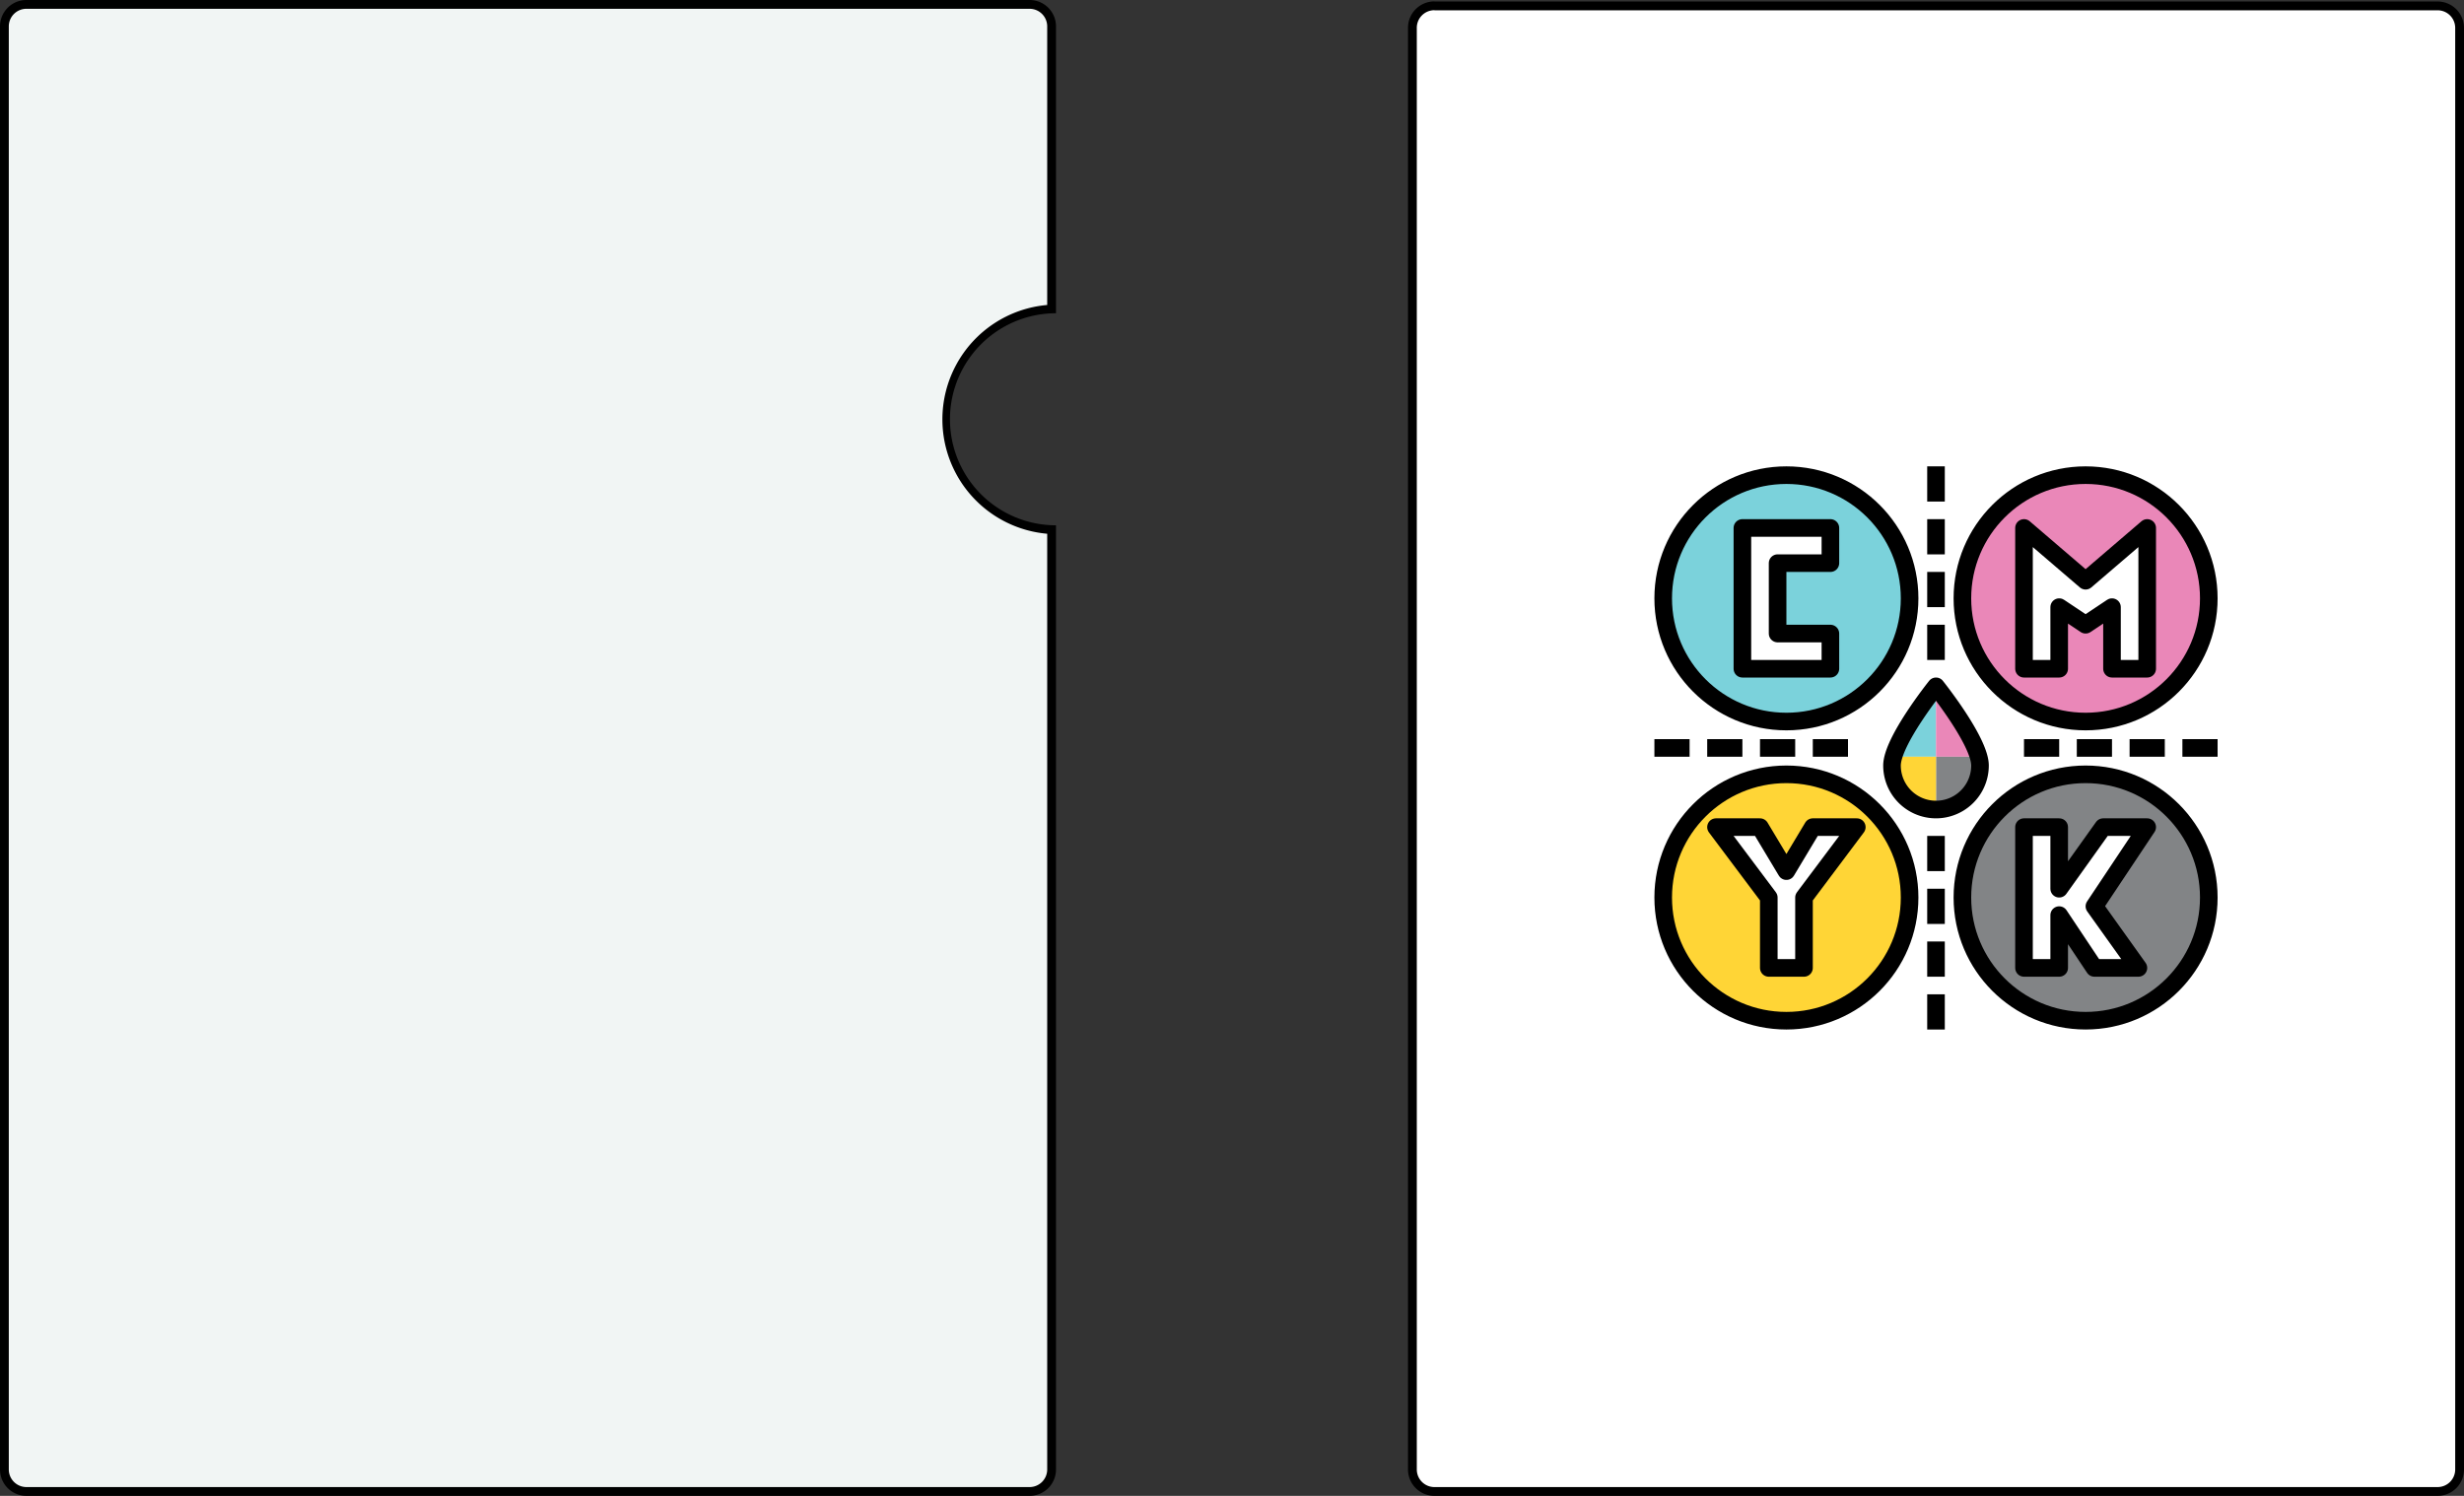 <svg xmlns="http://www.w3.org/2000/svg" width="280" height="170"><rect width="100%" height="100%" fill="#333333" stroke="none"/><path d="M117,169.5H3A2.51,2.51,0,0,1,.5,167V3A2.51,2.51,0,0,1,3,.5H117A2.51,2.51,0,0,1,119.5,3v32.1a12.55,12.55,0,0,0,0,25.08V167A2.51,2.51,0,0,1,117,169.5Z" fill="#f1f5f4"/><path d="M3,1A2,2,0,0,0,1,3V167a2,2,0,0,0,2,2H117a2,2,0,0,0,2-2V60.66a13.05,13.05,0,0,1,0-26V3a2,2,0,0,0-2-2H3M3,0H117a3,3,0,0,1,3,3V35.6a12.05,12.05,0,0,0,0,24.1V167a3,3,0,0,1-3,3H3a3,3,0,0,1-3-3V3A3,3,0,0,1,3,0Z"/><path d="M277,169.5H163a2.51,2.51,0,0,1-2.5-2.51V3.17A2.5,2.5,0,0,1,163,.66H277a2.5,2.5,0,0,1,2.5,2.51V167A2.51,2.51,0,0,1,277,169.5Z" fill="#fff"/><path d="M163,1.16a2,2,0,0,0-2,2V167a2,2,0,0,0,2,2H277a2,2,0,0,0,2-2V3.17a2,2,0,0,0-2-2H163m0-1H277a3,3,0,0,1,3,3V167a3,3,0,0,1-3,3H163a3,3,0,0,1-3-3V3.17A3,3,0,0,1,163,.16Z"/><path d="M220,78s-4,5-4.83,8H220Z" fill="#7bd2db"/><path d="M224.83,86C224,83,220,78,220,78v8Z" fill="#ea87b8"/><path d="M220,86v6a5,5,0,0,0,5-5,3.74,3.74,0,0,0-.17-1Z" fill="#828486"/><path d="M215.17,86a3.74,3.74,0,0,0-.17,1,5,5,0,0,0,5,5V86Z" fill="#ffd536"/><circle cx="203" cy="68" r="14" fill="#7bd2db" stroke="#000" stroke-linecap="round" stroke-linejoin="round" stroke-width="2"/><path d="M208,76H198V60h10v4h-6v8h6Z" fill="#fff" stroke="#000" stroke-linecap="round" stroke-linejoin="round" stroke-width="2"/><circle cx="237" cy="68" r="14" fill="#ea87b8" stroke="#000" stroke-linecap="round" stroke-linejoin="round" stroke-width="2"/><path d="M244,76V60l-7,6-7-6V76h4V69l3,2,3-2v7Z" fill="#fff" stroke="#000" stroke-linecap="round" stroke-linejoin="round" stroke-width="2"/><circle cx="203" cy="102" r="14" fill="#ffd536" stroke="#000" stroke-linecap="round" stroke-linejoin="round" stroke-width="2"/><path d="M205,110v-8l6-8h-5l-3,5-3-5h-5l6,8v8Z" fill="#fff" stroke="#000" stroke-linecap="round" stroke-linejoin="round" stroke-width="2"/><circle cx="237" cy="102" r="14" fill="#828486" stroke="#000" stroke-linecap="round" stroke-linejoin="round" stroke-width="2"/><path d="M238,103l6-9h-5l-5,7V94h-4v16h4v-6l4,6h5Z" fill="#fff" stroke="#000" stroke-linecap="round" stroke-linejoin="round" stroke-width="2"/><path d="M225,87a5,5,0,0,1-10,0c0-2.76,5-9,5-9S225,84.24,225,87Z" fill="none" stroke="#000" stroke-linecap="round" stroke-linejoin="round" stroke-width="2"/><path fill="none" stroke="#000" stroke-linejoin="round" stroke-width="2" d="M220 53 220 57"/><path fill="none" stroke="#000" stroke-linejoin="round" stroke-width="2" d="M220 59 220 63"/><path fill="none" stroke="#000" stroke-linejoin="round" stroke-width="2" d="M220 65 220 69"/><path fill="none" stroke="#000" stroke-linejoin="round" stroke-width="2" d="M220 71 220 75"/><path fill="none" stroke="#000" stroke-linejoin="round" stroke-width="2" d="M220 95 220 99"/><path fill="none" stroke="#000" stroke-linejoin="round" stroke-width="2" d="M220 101 220 105"/><path fill="none" stroke="#000" stroke-linejoin="round" stroke-width="2" d="M220 107 220 111"/><path fill="none" stroke="#000" stroke-linejoin="round" stroke-width="2" d="M220 113 220 117"/><path fill="none" stroke="#000" stroke-linejoin="round" stroke-width="2" d="M188 85 192 85"/><path fill="none" stroke="#000" stroke-linejoin="round" stroke-width="2" d="M194 85 198 85"/><path fill="none" stroke="#000" stroke-linejoin="round" stroke-width="2" d="M200 85 204 85"/><path fill="none" stroke="#000" stroke-linejoin="round" stroke-width="2" d="M206 85 210 85"/><path fill="none" stroke="#000" stroke-linejoin="round" stroke-width="2" d="M230 85 234 85"/><path fill="none" stroke="#000" stroke-linejoin="round" stroke-width="2" d="M236 85 240 85"/><path fill="none" stroke="#000" stroke-linejoin="round" stroke-width="2" d="M242 85 246 85"/><path fill="none" stroke="#000" stroke-linejoin="round" stroke-width="2" d="M248 85 252 85"/></svg>